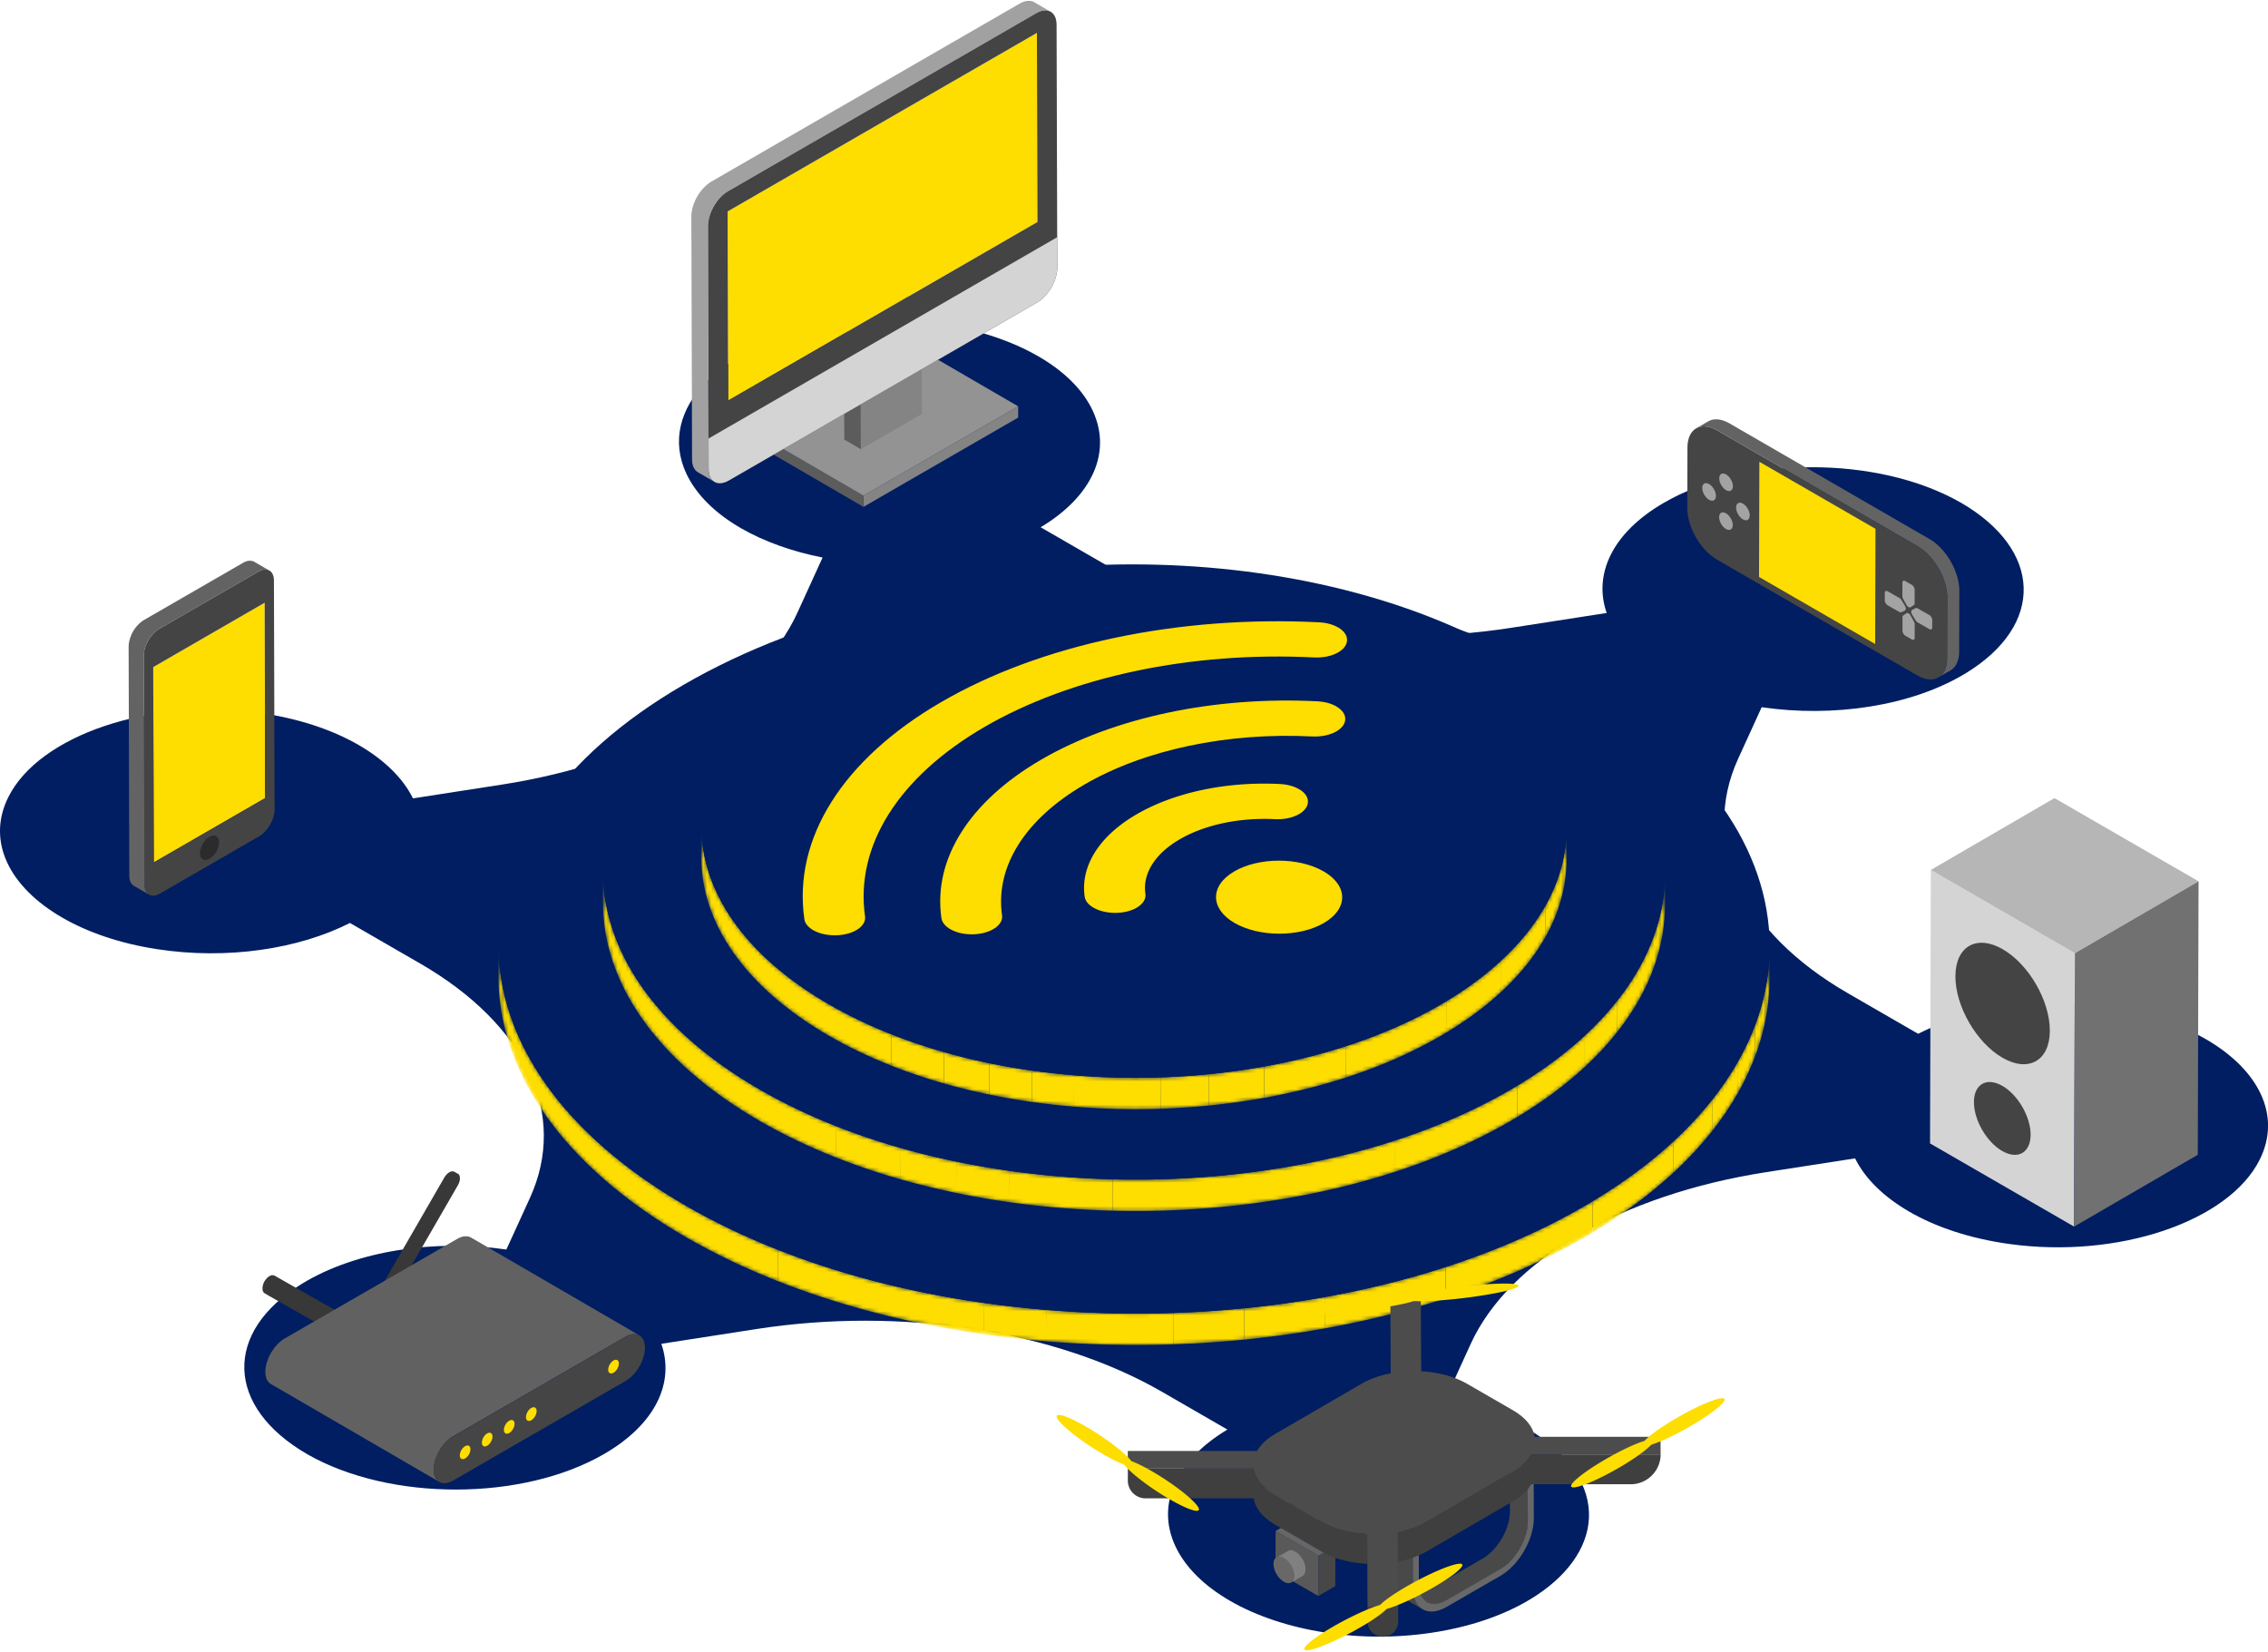 <svg xmlns="http://www.w3.org/2000/svg" width="582" height="424" fill="none"><g clip-path="url(#a)"><path fill="#001E61" d="M503.087 128.928c21.1 12.185 21.661 31.421 1.419 43.797-13.964 8.522-34.153 11.444-52.436 8.755l-6.034 13.212c-9.824 21.512.91 44.464 28.192 60.207l17.987 10.385c13.074-6.648 31.474-9.517 49.588-6.701 9.496 1.471 17.722 4.319 24.222 8.067 13.53 7.813 19.553 19.543 13.826 30.976-7.961 15.87-36.365 25.45-64.187 21.607-10.121-1.397-18.876-4.34-25.704-8.289-6.574-3.8-11.381-8.522-13.921-13.688l-22.793 3.536c-37.096 5.769-66.008 22.57-75.843 44.072l-6.479 14.196c7.866 1.546 15.043 4.129 20.94 7.527 7.072 4.087 12.302 9.359 14.642 15.489 6.066 15.943-10.375 32.045-37.371 36.629-19.702 3.356-39.965-.095-53.495-7.908-6.5-3.758-11.444-8.511-14.016-14.006-5.167-11.052.54-22.295 13.349-29.939l-16.758-9.676c-27.282-15.753-66.939-21.893-104.035-16.134l-24.476 3.801c3.451 9.909-1.419 20.569-14.62 28.245-20.951 12.174-54.998 12.206-76.182.116-21.088-12.175-21.66-31.421-1.397-43.786 13.964-8.533 34.163-11.455 52.435-8.766l6.035-13.212c9.835-21.501-.911-44.464-28.192-60.206l-17.987-10.386c-13.085 6.659-31.474 9.518-49.577 6.712-9.497-1.471-17.733-4.319-24.233-8.077C2.456 227.67-3.568 215.94 2.16 204.506c7.96-15.869 36.365-25.439 64.186-21.607 10.121 1.397 18.876 4.34 25.705 8.289 6.574 3.801 11.38 8.522 13.921 13.689l22.793-3.536c37.106-5.759 66.018-22.56 75.843-44.072l6.479-14.197c-7.855-1.546-15.044-4.129-20.94-7.527-6.501-3.748-11.434-8.512-14.017-13.996-7.739-16.536 8.893-33.528 37.191-38.196 19.426-3.197 39.636.286 53.123 8.077 6.141 3.547 10.894 7.983 13.541 13.096 5.854 11.307.19 22.931-12.937 30.775l16.737 9.666c27.282 15.753 66.95 21.893 104.035 16.134l24.476-3.801c-3.451-9.909 1.408-20.569 14.621-28.245 20.95-12.174 54.997-12.206 76.17-.116v-.011Z"/><mask id="b" width="328" height="104" x="127" y="242" maskUnits="userSpaceOnUse" style="mask-type:luminance"><path fill="#fff" d="m454.124 243.073-.021 8.067c-.064 24.021-15.859 48.011-47.397 66.336-63.488 36.895-166.771 36.895-230.672 0-32.151-18.569-48.211-42.939-48.148-67.267l.021-8.067c-.074 24.338 15.986 48.709 48.148 67.267 63.901 36.895 167.184 36.895 230.672 0 31.538-18.325 47.323-42.315 47.397-66.336Z"/></mask><g fill="#FEDD00" mask="url(#b)"><path d="m454.124 243.073-.022 8.067c0 .477 0 .953-.021 1.43l.021-8.067c.011-.477.022-.953.022-1.43Zm-.032 1.43-.021 8.067a56.231 56.231 0 0 1-1.07 9.358l.022-8.067a55.192 55.192 0 0 0 1.069-9.358Z"/><path d="m453.023 253.861-.021 8.067a58.552 58.552 0 0 1-2.636 9.179l.021-8.067a58.894 58.894 0 0 0 2.636-9.179Z"/><path d="m450.387 263.04-.021 8.067a67.848 67.848 0 0 1-4.341 9.274l.021-8.067a64.878 64.878 0 0 0 4.341-9.274Z"/><path d="m446.046 272.314-.021 8.067c-1.864 3.303-4.055 6.553-6.564 9.75l.021-8.067c2.509-3.187 4.701-6.447 6.564-9.75Z"/><path d="m439.483 282.064-.021 8.067c-2.933 3.726-6.299 7.358-10.121 10.872l.021-8.067c3.811-3.514 7.189-7.156 10.121-10.872Z"/><path d="m429.362 292.936-.021 8.067c-5.844 5.4-12.736 10.524-20.655 15.288l.021-8.068c7.919-4.763 14.801-9.887 20.655-15.287Z"/><path d="m408.718 308.234-.022 8.067c-.656.392-1.323.784-1.99 1.175-10.872 6.32-22.92 11.561-35.74 15.711l.021-8.067c12.82-4.161 24.857-9.391 35.74-15.711a299.74 299.74 0 0 0 1.991-1.175Z"/><path d="m370.987 325.12-.021 8.067c-9.899 3.208-20.253 5.77-30.882 7.686l.022-8.067c10.629-1.916 20.982-4.478 30.881-7.686Z"/><path d="m340.105 332.816-.021 8.067a268.747 268.747 0 0 1-20.803 2.901l.022-8.067a262.831 262.831 0 0 0 20.802-2.901Z"/><path d="m319.303 335.707-.021 8.067c-5.992.592-12.037.995-18.093 1.206l.022-8.067c6.055-.211 12.1-.614 18.092-1.206Z"/><path d="m301.211 336.913-.022 8.067c-5.558.191-11.137.212-16.705.074l.021-8.067c5.568.138 11.148.117 16.706-.074Zm-16.706.074-.021 8.067a289.503 289.503 0 0 1-16.071-.857l.021-8.067c5.336.434 10.693.73 16.071.857Z"/><path d="m268.434 336.13-.021 8.067a270.011 270.011 0 0 1-15.859-1.768l.022-8.067c5.24.741 10.533 1.334 15.858 1.768Z"/><path d="m252.576 334.362-.021 8.067a260.5 260.5 0 0 1-16.177-2.816l.021-8.067a259.212 259.212 0 0 0 16.177 2.816Zm-16.177-2.816-.021 8.067a237.27 237.27 0 0 1-17.013-4.171l.022-8.067a237.375 237.375 0 0 0 17.012 4.171Zm-17.012-4.171-.022 8.067a212.263 212.263 0 0 1-19.807-6.691l.021-8.067c6.384 2.52 13 4.753 19.808 6.691Z"/><path d="m199.579 320.694-.021 8.067c-8.29-3.271-16.166-7.029-23.524-11.274-32.151-18.569-48.211-42.94-48.148-67.268l.021-8.067c-.074 24.339 15.986 48.709 48.148 67.268 7.358 4.245 15.245 8.014 23.524 11.285"/></g><path fill="#001E61" d="M405.976 175.795c63.901 36.895 64.239 96.72.751 133.614-63.488 36.895-166.771 36.895-230.672 0-63.901-36.894-64.24-96.719-.752-133.614 63.489-36.894 166.772-36.894 230.673 0Z"/><mask id="c" width="274" height="88" x="154" y="223" maskUnits="userSpaceOnUse" style="mask-type:luminance"><path fill="#fff" d="m427.287 224.155-.021 8.067c-.053 20.072-13.244 40.113-39.594 55.421-53.039 30.828-139.331 30.828-192.72 0-26.868-15.509-40.282-35.878-40.229-56.204l.021-8.067c-.052 20.326 13.361 40.695 40.23 56.204 53.388 30.828 139.68 30.828 192.719 0 26.35-15.308 39.541-35.359 39.594-55.421Z"/></mask><g fill="#FEDD00" mask="url(#c)"><path d="m427.287 224.155-.021 8.067c0 .402 0 .794-.021 1.196l.021-8.067c.01-.402.021-.794.021-1.196Z"/><path d="m427.266 225.351-.022 8.067a46.696 46.696 0 0 1-.889 7.824l.021-8.067a46.58 46.58 0 0 0 .89-7.824Zm-.89 7.813-.021 8.067a49.975 49.975 0 0 1-2.202 7.676l.021-8.067a49.863 49.863 0 0 0 2.202-7.676Z"/><path d="m424.175 240.84-.022 8.067a54.427 54.427 0 0 1-3.631 7.749l.021-8.067a55.665 55.665 0 0 0 3.632-7.749Zm-3.632 7.749-.021 8.067c-1.556 2.763-3.388 5.474-5.484 8.141l.021-8.067c2.097-2.667 3.928-5.378 5.484-8.141Z"/><path d="m415.059 256.73-.021 8.067c-2.446 3.113-5.262 6.151-8.448 9.084l.021-8.067c3.187-2.944 6.003-5.982 8.448-9.084Zm-8.459 9.094-.021 8.067c-4.88 4.51-10.639 8.798-17.256 12.778l.021-8.067c6.617-3.98 12.365-8.268 17.256-12.778Z"/><path d="m389.355 278.592-.021 8.067c-.551.328-1.101.656-1.663.984-9.083 5.283-19.151 9.655-29.854 13.128l.021-8.067c10.703-3.473 20.771-7.845 29.855-13.128.561-.328 1.111-.656 1.662-.984Zm-31.527 14.112-.021 8.067c-8.268 2.678-16.917 4.817-25.799 6.426l.021-8.067c8.882-1.599 17.531-3.748 25.799-6.426Zm-25.8 6.426-.021 8.067a222.735 222.735 0 0 1-17.383 2.424l.021-8.067a218.056 218.056 0 0 0 17.383-2.424Zm-17.383 2.424-.021 8.067c-5.007.497-10.057.836-15.118 1.006l.022-8.067c5.06-.17 10.11-.509 15.117-1.006Zm-15.118 1.006-.021 8.067c-4.648.159-9.306.18-13.964.063l.021-8.067c4.648.117 9.317.096 13.964-.063Z"/><path d="m285.574 302.623-.021 8.067a235.093 235.093 0 0 1-13.424-.72l.022-8.067c4.457.371 8.935.604 13.423.72Zm-13.424-.72-.021 8.067a227.71 227.71 0 0 1-13.254-1.482l.021-8.067a227.71 227.71 0 0 0 13.254 1.482Z"/><path d="m258.896 300.421-.021 8.067a216.1 216.1 0 0 1-13.509-2.35l.021-8.067c4.447.921 8.957 1.704 13.509 2.35Z"/><path d="m245.387 298.071-.021 8.067a197.83 197.83 0 0 1-14.218-3.483l.021-8.067a197.83 197.83 0 0 0 14.218 3.483Z"/><path d="m231.169 294.588-.021 8.067a177.53 177.53 0 0 1-16.547-5.59l.021-8.067a177.53 177.53 0 0 0 16.547 5.59Z"/><path d="m214.623 289.009-.022 8.067c-6.923-2.731-13.508-5.876-19.659-9.422-26.869-15.51-40.282-35.878-40.229-56.205l.021-8.067c-.053 20.327 13.36 40.695 40.229 56.205 6.151 3.546 12.736 6.69 19.66 9.422Z"/></g><path fill="#001E61" d="M387.058 167.951c53.388 30.828 53.674 80.807.624 111.625-53.039 30.828-139.33 30.828-192.719 0-53.399-30.828-53.674-80.808-.624-111.625 53.039-30.829 139.32-30.829 192.719 0Z"/><mask id="d" width="224" height="74" x="179" y="211" maskUnits="userSpaceOnUse" style="mask-type:luminance"><path fill="#fff" d="m402.027 212.595-.021 8.067c-.043 16.345-10.788 32.68-32.258 45.152-43.204 25.111-113.499 25.111-156.989 0-21.883-12.641-32.819-29.22-32.766-45.788l.022-8.067c-.043 16.558 10.883 33.147 32.765 45.788 43.49 25.111 113.785 25.111 156.989 0 21.47-12.472 32.215-28.796 32.258-45.152Z"/></mask><g fill="#FEDD00" mask="url(#d)"><path d="m402.027 212.595-.021 8.067c0 .328 0 .645-.01.974l.021-8.067c0-.329.01-.646.01-.974Zm-.021.973-.021 8.068a38.308 38.308 0 0 1-.731 6.373l.022-8.067c.423-2.118.667-4.246.73-6.374Zm-.731 6.363-.021 8.067a40.815 40.815 0 0 1-1.789 6.246l.021-8.067a39.712 39.712 0 0 0 1.789-6.246Z"/><path d="m399.486 226.188-.021 8.067a43.97 43.97 0 0 1-2.954 6.309l.022-8.067a44.07 44.07 0 0 0 2.953-6.309Z"/><path d="m396.533 232.498-.021 8.067a54.086 54.086 0 0 1-4.468 6.637l.021-8.067a52.426 52.426 0 0 0 4.468-6.637Zm-4.468 6.627-.021 8.067c-1.99 2.53-4.288 5.007-6.881 7.4l.021-8.067c2.593-2.393 4.891-4.87 6.881-7.4Zm-6.892 7.41-.021 8.067c-3.981 3.674-8.66 7.168-14.059 10.407l.021-8.067c5.389-3.239 10.079-6.733 14.059-10.407Z"/><path d="m371.114 256.942-.021 8.067c-.445.264-.9.54-1.355.804-7.4 4.299-15.605 7.866-24.328 10.693l.021-8.067c8.723-2.827 16.918-6.394 24.328-10.693a54.9 54.9 0 0 0 1.355-.804Z"/><path d="m345.441 268.439-.021 8.067c-6.733 2.181-13.784 3.928-21.014 5.23l.021-8.067c7.231-1.302 14.281-3.049 21.014-5.23Z"/><path d="m324.427 273.669-.021 8.067c-4.658.836-9.38 1.493-14.165 1.969l.021-8.067a182.999 182.999 0 0 0 14.165-1.969Z"/><path d="m310.262 275.638-.021 8.067a198.9 198.9 0 0 1-12.312.826l.021-8.067c4.118-.138 8.236-.413 12.312-.826Z"/><path d="m297.95 276.464-.021 8.067c-3.79.127-7.58.148-11.37.053l.021-8.067c3.79.095 7.58.074 11.37-.053Zm-11.371.053-.021 8.067a198.168 198.168 0 0 1-10.936-.583l.021-8.067c3.632.297 7.284.498 10.936.583Z"/><path d="m275.644 275.924-.022 8.067c-3.62-.297-7.22-.699-10.798-1.207l.021-8.067c3.568.508 7.167.91 10.799 1.207Z"/><path d="m264.856 274.727-.021 8.067a176.324 176.324 0 0 1-11.01-1.916l.021-8.067c3.621.752 7.294 1.387 11.01 1.916Z"/><path d="m253.846 272.811-.021 8.067a163.364 163.364 0 0 1-11.582-2.837l.021-8.067c3.78 1.08 7.654 2.022 11.582 2.837Z"/><path d="m242.264 269.974-.021 8.067a145.889 145.889 0 0 1-13.477-4.552l.021-8.067a145.889 145.889 0 0 0 13.477 4.552Z"/><path d="m228.787 265.422-.021 8.067c-5.643-2.223-11-4.785-16.018-7.675-21.882-12.641-32.818-29.22-32.765-45.788l.021-8.067c-.043 16.558 10.883 33.147 32.765 45.788 5.008 2.89 10.375 5.452 16.018 7.675Z"/></g><path fill="#001E61" d="M369.25 166.807c43.49 25.112 43.723 65.828.509 90.939-43.205 25.112-113.5 25.112-156.99 0-43.49-25.111-43.722-65.827-.508-90.939 43.204-25.111 113.499-25.111 156.989 0Z"/><path fill="#383838" d="m88.843 337.824-.815-.476-17.574-10.005a.36.36 0 0 0-.095-.042l-.096-.032c-.032 0-.063-.011-.095-.021-.032 0-.074 0-.106-.011h-.265c-.052 0-.105.021-.158.032-.032 0-.064.021-.096.032a.144.144 0 0 0-.063.021c-.021 0-.043.011-.064.021-.084.032-.18.085-.264.127a3.695 3.695 0 0 0-.583.445c-.02.01-.031.021-.053.042-.01.011-.031.032-.042.053a.277.277 0 0 0-.053.064.906.906 0 0 0-.095.105l-.148.18c-.01.011-.022.032-.032.043 0 0-.01.021-.021.032a.665.665 0 0 1-.074.095c-.043.053-.074.106-.106.159l-.095.158c-.022.043-.053.096-.075.138a1.08 1.08 0 0 0-.074.159c-.02.053-.053.106-.074.159v.031a.765.765 0 0 0-.053.138c-.02.064-.042.117-.063.18-.01.042-.032.085-.043.127v.064a2.07 2.07 0 0 0-.053.211l-.031.159c0 .021 0 .042-.01.064v.148a1.773 1.773 0 0 0-.011.339c0 .053 0 .106.01.158 0 .096.021.18.053.265.01.042.021.095.042.138.032.084.075.159.117.222l.063.095c.075.096.16.17.255.233l.815.477 17.573 10.004c.36.212.837.148 1.313-.127.477-.275.953-.762 1.313-1.387.72-1.249.72-2.604 0-3.017h-.074Zm28.584-36.651-.815-.476c-.032-.021-.064-.032-.096-.043l-.095-.031c-.032 0-.063-.011-.095-.022-.032 0-.074-.01-.106-.01h-.275c-.053 0-.106.021-.159.032-.032 0-.064.021-.095.031-.022 0-.043.011-.064.022a.143.143 0 0 0-.063.021c-.085.031-.18.084-.265.127a3.188 3.188 0 0 0-.582.455c-.011.011-.032.021-.053.042a.246.246 0 0 0-.043.053.3.3 0 0 0-.053.064c-.031.032-.063.063-.095.106l-.148.18c-.011.01-.021.031-.032.042 0 0-.01.021-.021.032-.021.031-.042.063-.074.095-.032.053-.074.106-.106.159l-.095.159-17.447 30.224s-.053.085-.074.127c-.032.053-.053.106-.085.159-.021.053-.053.106-.074.159v.032a.73.73 0 0 0-.053.137c-.021.064-.042.117-.063.18-.011.043-.032.085-.043.127v.064c-.02.074-.042.148-.053.212l-.031.159c0 .021 0 .042-.011.063v.148c0 .117-.021.233-.01.339 0 .053 0 .106.01.159 0 .095.021.18.053.264.01.043.021.096.042.138.032.085.074.159.117.222l.063.096c.074.095.159.169.254.233l.816.476c.36.212.836.148 1.312-.127.477-.275.953-.762 1.313-1.387l17.447-30.225c.73-1.249.72-2.604 0-3.017h-.053Z"/><path fill="#616161" d="M161.383 342.641c.116-.043.233-.085.349-.117l.222-.063c.064-.022.138-.032.202-.043.084-.021.18-.031.264-.042.053 0 .096-.011.148-.011h.392c.127 0 .244.022.36.043.032 0 .053.01.085.021.095.021.18.042.275.074.032 0 .053.021.085.032.116.042.222.095.317.148l-43.214-25.112s-.021 0-.032-.01c-.085-.042-.159-.085-.244-.117a.167.167 0 0 1-.052-.021c-.032-.01-.053-.021-.085-.031-.042-.011-.085-.032-.127-.043-.043-.01-.095-.021-.138-.032-.032 0-.053-.01-.084-.021-.011 0-.032 0-.043-.01a1.355 1.355 0 0 0-.296-.032h-.413c-.053 0-.095 0-.148.01a.58.58 0 0 0-.138.011c-.042 0-.085.021-.127.021-.064.011-.138.032-.201.043a.363.363 0 0 0-.106.021c-.032 0-.074.032-.106.042a4.332 4.332 0 0 0-.349.117.556.556 0 0 0-.127.042c-.021 0-.043.021-.074.032-.202.084-.413.19-.614.307l-44.38 25.619c-.317.18-.624.403-.92.646-.096.074-.191.17-.286.254-.149.127-.297.244-.434.381a3.357 3.357 0 0 0-.18.201c-.053.053-.106.117-.16.18-.063.064-.126.127-.19.202-.137.158-.264.317-.402.487a2.55 2.55 0 0 0-.127.18l-.064.095a2.188 2.188 0 0 1-.127.169c-.095.138-.19.286-.286.424a149.573 149.573 0 0 0-.275.444c0 .011-.01.021-.021.032a92.95 92.95 0 0 1-.19.349 7.031 7.031 0 0 0-.212.413c-.064.127-.117.254-.18.381v.043a7.507 7.507 0 0 0-.18.444 8.15 8.15 0 0 0-.17.466c-.02.074-.042.159-.074.233 0 .032-.02.064-.031.095-.022.053-.032.106-.053.17-.053.19-.096.381-.138.561l-.064.339c0 .063-.02.116-.031.18 0 .053-.021.105-.032.158a7.506 7.506 0 0 0-.064.964c0 1.556.55 2.646 1.43 3.155l43.214 25.111c-.878-.508-1.429-1.609-1.429-3.155 0-.37.032-.741.095-1.122 0-.063.021-.116.032-.18.064-.36.138-.709.244-1.069 0-.032.021-.064.031-.095.117-.392.265-.784.424-1.165v-.021c.169-.392.37-.773.582-1.154 0 0 .011-.021.021-.032a14 14 0 0 1 .688-1.048l.064-.095c.222-.307.466-.593.72-.868.053-.064.106-.117.159-.18.201-.212.412-.392.624-.582l.286-.255c.296-.243.603-.455.921-.645l44.379-25.62c.212-.116.413-.222.614-.307.064-.032.127-.053.191-.074v.032Z"/><path fill="#454545" d="M160.568 343.032c2.72-1.566 4.922-.307 4.933 2.816 0 3.123-2.181 6.924-4.902 8.491l-44.379 25.62c-2.721 1.566-4.923.307-4.933-2.816 0-3.124 2.181-6.924 4.901-8.491l44.38-25.62Z"/><path fill="#FEDD00" d="M119.354 371.108c.762-.434 1.376-.085 1.376.783 0 .879-.604 1.938-1.366 2.372-.762.434-1.376.085-1.376-.784 0-.868.603-1.937 1.366-2.371Zm5.653-3.26c.762-.434 1.376-.085 1.376.783 0 .879-.603 1.937-1.365 2.372-.752.434-1.366.084-1.366-.794 0-.869.604-1.938 1.366-2.372l-.011.011Zm5.664-3.272c.762-.445 1.376-.085 1.376.784 0 .878-.603 1.937-1.366 2.371-.762.434-1.376.085-1.376-.783 0-.869.603-1.938 1.366-2.372Zm5.664-3.271c.762-.434 1.376-.085 1.376.783 0 .879-.604 1.938-1.366 2.372-.751.434-1.365.084-1.376-.794 0-.868.603-1.938 1.366-2.372v.011Zm21.099-12.185c.762-.434 1.376-.085 1.376.783 0 .879-.603 1.938-1.366 2.372-.751.434-1.376.084-1.376-.784s.614-1.937 1.366-2.371Z"/><path fill="#A1A1A1" d="M269.62 3.021 265.375.555s-.021-.01-.032-.021a5.462 5.462 0 0 0-.264-.127c-.085-.032-.18-.075-.276-.096a1.294 1.294 0 0 0-.19-.042h-.043c-.021 0-.042-.01-.063-.01a1.54 1.54 0 0 0-.318-.032h-.339c-.042 0-.074 0-.116.01h-.074c-.064 0-.127 0-.191.021a3.902 3.902 0 0 0-.455.096c-.063.02-.137.053-.201.063-.064.021-.116.042-.18.064-.074.031-.148.042-.233.074a7.692 7.692 0 0 0-.73.36l-79.104 45.67a8.184 8.184 0 0 0-.974.678c-.106.085-.201.18-.296.265-.148.137-.307.254-.455.402-.064.063-.127.138-.201.212-.053.063-.117.116-.17.18-.063.074-.137.137-.201.211-.148.17-.286.34-.423.508a2.072 2.072 0 0 0-.138.191c-.021.032-.053.064-.074.095a2.16 2.16 0 0 1-.138.18c-.106.149-.201.297-.296.445a10.1 10.1 0 0 0-.265.434c0 .01-.01.032-.021.042 0 .01-.011.022-.021.032-.064.117-.138.233-.201.36l-.223.445-.19.413v.042c-.064.159-.127.307-.191.466-.063.158-.116.328-.18.487-.032.084-.053.17-.074.254 0 .032-.021.074-.032.106-.021.053-.031.116-.053.17a17.38 17.38 0 0 0-.148.592l-.063.36-.032.19c0 .053-.021.117-.032.17a8.383 8.383 0 0 0-.063 1.016l.18 62.334c0 1.641.582 2.784 1.513 3.324l4.246 2.467c-.932-.54-1.504-1.694-1.514-3.324l-.18-62.334c0-.392.032-.784.095-1.186 0-.063.021-.127.032-.19a9 9 0 0 1 .265-1.133c0-.032.021-.074.031-.106.127-.413.276-.815.456-1.218v-.02c.18-.414.381-.816.614-1.208 0-.01.01-.02.021-.031.222-.381.466-.752.72-1.101a.563.563 0 0 1 .074-.096c.233-.317.487-.624.751-.91.053-.064.117-.127.17-.18.212-.222.434-.413.656-.614.095-.085.191-.18.297-.265.317-.254.635-.487.974-.677L265.936 3.38c.328-.19.646-.328.953-.444.063-.021.116-.043.18-.064.296-.095.582-.159.847-.19h.074a3.6 3.6 0 0 1 .836.042h.043c.264.053.518.148.751.286v.01Z"/><path fill="#848484" d="M261.278 104.272v2.88l-39.7 22.92-.011-2.88 39.711-22.92Z"/><path fill="#5C5C5C" d="m221.578 130.072-25.471-14.8v-2.88l25.461 14.8.01 2.88Z"/><path fill="#939393" d="m221.568 127.192-25.461-14.8 39.7-22.92 25.471 14.8-39.71 22.92Z"/><path fill="#848484" d="m236.484 77.954.085 28.277-15.669 9.041-.084-28.267 15.668-9.051Z"/><path fill="#5C5C5C" d="m220.901 115.272-4.246-2.467-.084-28.266 4.245 2.466.085 28.267Z"/><path fill="#939393" d="m220.816 87.005-4.245-2.466 15.668-9.052 4.245 2.467-15.668 9.051Z"/><path fill="#FEDD00" d="m266.084 8.442.138 48.53-79.368 45.818-.138-48.529 79.368-45.819Z"/><path fill="#444" d="M265.936 3.381c2.869-1.651 5.188-.328 5.198 2.965l.18 62.334c0 3.292-2.297 7.294-5.166 8.945l-79.103 45.671c-2.859 1.652-5.177.328-5.188-2.964l-.18-62.334c0-3.293 2.298-7.294 5.156-8.935L265.936 3.38Zm.286 53.59-.138-48.53-79.368 45.82.138 48.529 79.368-45.82Z"/><path fill="#D4D4D4" d="m181.825 112.53.021 7.802c0 3.293 2.329 4.616 5.188 2.964l79.103-45.67c2.869-1.652 5.177-5.654 5.166-8.946l-.021-7.802-89.457 51.652Z"/><path fill="#2B2B2B" d="M53.749 214.744c1.344-.773 2.434-.149 2.445 1.386 0 1.535-1.09 3.42-2.424 4.193-1.345.773-2.425.158-2.435-1.387 0-1.535 1.08-3.42 2.414-4.192Z"/><path fill="#FEDD00" d="m67.903 154.686.148 50.117-28.595 16.515-.148-50.128 28.595-16.504Z"/><path fill="#444" d="M66.283 146.693c2.213-1.281 4.012-.254 4.012 2.276l.17 58.756c0 2.53-1.779 5.621-3.992 6.902L41.066 229.29c-2.213 1.281-4.013.254-4.013-2.276l-.17-58.756c0-2.53 1.78-5.622 3.992-6.903l25.408-14.662Zm1.768 58.11-.138-50.128L39.32 171.19l.137 50.128 28.595-16.515Zm-14.282 15.531c1.345-.773 2.435-2.647 2.425-4.193 0-1.535-1.101-2.17-2.446-1.387-1.344.773-2.424 2.658-2.413 4.193 0 1.535 1.09 2.159 2.434 1.387Z"/><path fill="#636363" d="M67.162 146.312c.222-.075.444-.127.656-.149h.053c.222-.021.445 0 .646.032h.032c.211.042.402.117.582.222l-3.896-2.265s-.01 0-.021-.011c-.064-.031-.127-.074-.201-.095a1.21 1.21 0 0 0-.212-.074c-.043-.011-.096-.021-.148-.032h-.032c-.021 0-.032 0-.053-.01a8.466 8.466 0 0 0-.244-.032h-.413c-.052 0-.095 0-.148.01-.116.022-.233.043-.349.075-.053.01-.106.031-.159.052a.78.78 0 0 0-.138.053c-.063.022-.116.032-.18.064-.18.074-.37.169-.56.275L36.968 159.09a6.849 6.849 0 0 0-.752.518l-.233.202c-.117.105-.244.201-.35.307-.052.052-.095.105-.148.158-.042.043-.084.096-.137.138-.053.053-.106.106-.159.169-.116.127-.222.265-.328.392l-.106.138c-.021.021-.032.053-.053.074-.032.053-.074.095-.106.148a7.058 7.058 0 0 0-.233.349c-.074.117-.137.223-.211.339 0 0 0 .021-.011.021 0 0 0 .021-.01.021l-.16.286a5.298 5.298 0 0 0-.169.339 3.903 3.903 0 0 0-.137.307v.042c-.053.117-.096.244-.149.36a5.331 5.331 0 0 0-.137.382 1.26 1.26 0 0 0-.053.19c0 .032-.021.053-.021.085-.011.042-.032.095-.043.137a7.19 7.19 0 0 0-.116.456c-.021.095-.032.18-.043.275 0 .053-.02.095-.02.148 0 .042-.022.085-.022.138a6.616 6.616 0 0 0-.053.783l.17 58.756c0 1.26.444 2.138 1.164 2.562l3.896 2.265c-.72-.412-1.165-1.302-1.165-2.562l-.169-58.755c0-.297.032-.604.074-.911 0-.053.021-.095.021-.148a8.5 8.5 0 0 1 .202-.868c0-.032.02-.053.02-.085.096-.317.212-.635.35-.942v-.021c.138-.318.296-.625.476-.932 0 0 0-.021.011-.021.17-.296.36-.582.561-.857.021-.022.032-.053.053-.075a9.27 9.27 0 0 1 .582-.698.832.832 0 0 1 .138-.138 7.18 7.18 0 0 1 .508-.476c.074-.064.148-.138.233-.201a6.69 6.69 0 0 1 .752-.519l25.407-14.663c.255-.148.498-.254.742-.338.042-.022.095-.032.137-.053h-.01Z"/><path fill="#D4D4D4" d="m532.243 314.766-36.969-21.343.201-70.178 36.969 21.342-.201 70.179Z"/><path fill="#444" d="M513.833 278.655c-4.023-2.318-7.284-.455-7.295 4.15-.01 4.616 3.229 10.237 7.252 12.556 4.013 2.318 7.273.455 7.294-4.161.011-4.616-3.229-10.227-7.241-12.545h-.01Zm.105-35.063c-6.69-3.864-12.132-.762-12.153 6.924-.021 7.686 5.389 17.055 12.079 20.919 6.691 3.864 12.133.762 12.154-6.924.021-7.685-5.378-17.044-12.069-20.908l-.011-.011Z"/><path fill="#B6B6B6" d="m532.444 244.598 31.738-18.442-36.979-21.353-31.728 18.442 36.969 21.353Z"/><path fill="#717171" d="m532.243 314.766 31.738-18.431.202-70.179-31.739 18.442-.201 70.168Z"/><path fill="#636363" d="M439.43 109.862c-.18-.074-.36-.127-.54-.191-.116-.032-.233-.063-.339-.095-.105-.021-.211-.042-.307-.064-.137-.021-.275-.042-.402-.063-.074 0-.159-.021-.233-.021a3.597 3.597 0 0 0-.487 0h-.116c-.191.01-.381.031-.561.074-.043 0-.096.021-.138.032-.148.031-.286.074-.423.116-.043.011-.085.032-.127.042-.17.064-.339.149-.498.233l3.102-1.799s.032-.022.042-.022c.127-.074.254-.127.381-.19.022 0 .053-.021.074-.032a.58.58 0 0 1 .128-.042c.063-.021.127-.053.201-.074.074-.022.148-.032.222-.053.042 0 .085-.021.138-.032.021 0 .042-.011.074-.021.148-.021.307-.043.466-.053h.508c.042 0 .084 0 .127.01.074 0 .148.011.233.022.074 0 .137 0 .211.021.064 0 .127.032.191.042.106.021.212.042.307.064l.169.031c.053.011.117.043.17.064.18.053.36.116.54.19l.19.064c.032.011.074.042.106.053.318.138.635.286.963.476l51.388 29.717c.243.138.487.296.73.466.075.053.149.116.233.169.159.117.318.233.477.36.084.074.169.138.264.212.149.127.286.243.434.381.085.074.17.159.255.243.052.053.105.096.158.149.053.053.106.116.159.169l.508.54c.053.063.106.116.159.169l.127.159c.106.117.201.244.297.36.063.085.127.159.19.233.053.064.095.138.148.201.074.095.138.191.212.286.053.064.095.127.148.201.085.117.159.233.233.35.053.074.095.148.148.222l.064.095c.138.212.265.424.392.646 0 .01.01.032.021.042.021.043.053.096.074.138.085.159.18.307.254.466.042.074.074.148.116.222.043.074.075.148.117.222.032.064.074.138.106.201.084.18.169.36.243.54.011.032.032.064.043.096 0 0 0 .021.01.031.095.223.191.456.275.689.011.042.032.084.043.127l.095.254c.042.116.085.233.127.338.032.085.053.18.085.265l.095.318.064.19c.031.117.053.233.084.35l.096.391c0 .043.021.096.031.138.021.095.032.191.053.275.043.201.074.403.106.614 0 .053.021.117.032.17.021.127.021.254.032.381 0 .095.021.18.031.275.022.286.032.561.032.847l-.042 15.594c0 1.8-.487 3.208-1.302 4.129a3.952 3.952 0 0 1-.921.762l-3.102 1.8c1.365-.794 2.223-2.488 2.223-4.891l.042-15.594c0-.276-.01-.561-.032-.847 0-.096-.021-.18-.031-.276-.021-.179-.043-.359-.064-.55-.032-.201-.063-.402-.106-.614-.021-.138-.053-.275-.084-.413l-.096-.392c-.042-.18-.095-.36-.148-.54l-.095-.317c-.064-.201-.127-.402-.201-.614l-.096-.254c-.105-.276-.211-.561-.338-.837-.011-.031-.032-.063-.043-.095a9.619 9.619 0 0 0-.349-.741c-.042-.074-.074-.148-.116-.222a14.526 14.526 0 0 0-.371-.688c-.021-.043-.053-.085-.074-.127-.159-.265-.318-.53-.477-.784-.052-.074-.095-.148-.148-.222-.127-.18-.254-.371-.381-.54-.074-.095-.137-.191-.212-.286-.116-.148-.232-.296-.338-.434l-.297-.36a8.617 8.617 0 0 0-.286-.328c-.169-.18-.338-.371-.508-.54-.106-.106-.211-.222-.328-.328-.085-.085-.169-.159-.254-.244a16.85 16.85 0 0 0-.434-.381c-.085-.074-.169-.148-.265-.212-.159-.127-.317-.243-.476-.36-.074-.052-.148-.116-.233-.169-.244-.169-.487-.317-.731-.466l-51.387-29.716a9.038 9.038 0 0 0-.963-.477c-.106-.042-.202-.084-.297-.116Z"/><path fill="#454545" d="M440.69 110.465c-4.224-2.435-7.654-.487-7.665 4.362l-.042 15.584c-.011 4.848 3.388 10.745 7.612 13.191l51.387 29.706c4.214 2.435 7.644.476 7.654-4.362l.043-15.594c.01-4.838-3.388-10.746-7.612-13.18l-51.388-29.717.011.01Z"/><path fill="#FEDD00" d="m451.478 118.501-.085 29.557 29.801 17.204.085-29.558-29.801-17.203Z"/><path fill="#A3A3A3" d="M489.759 157.396c-.201-.116-.402-.137-.54-.032l-.825.562c-.127.084-.191.254-.191.465v3.483c.011.466.339 1.038.741 1.271l1.662.942c.403.233.731.042.731-.434v-3.483a1.516 1.516 0 0 0-.212-.688l-.836-1.514c-.149-.254-.339-.466-.54-.572h.01Zm-2.318-3.928s-.011 0-.022-.01l-3.017-1.726c-.413-.233-.741-.042-.741.424v1.905c0 .466.339 1.038.741 1.271l3.017 1.715c.18.106.36.127.498.063l.9-.444c.317-.159.307-.731 0-1.239l-.9-1.472c-.138-.211-.307-.402-.476-.497v.01Zm3.122-3.419-1.651-.942c-.402-.233-.741-.043-.731.434v3.483c0 .212.075.455.202.677l.836 1.514c.148.254.339.466.54.572.201.116.402.138.54.032l.825-.561c.128-.085.202-.244.202-.456v-3.483c-.011-.465-.339-1.027-.752-1.27h-.011Zm4.542 7.781-3.017-1.715c-.18-.106-.36-.138-.498-.064l-.899.445c-.318.159-.318.731 0 1.239l.899 1.471c.138.223.318.403.498.508l3.017 1.726c.403.233.741.042.731-.434V159.1c0-.465-.339-1.037-.741-1.27h.01Zm-52.17-36.079c-.964-.561-1.747-.106-1.747 1.006 0 1.111.773 2.456 1.736 3.017.963.561 1.757.116 1.757-.995 0-1.112-.783-2.467-1.746-3.028Zm-.033 9.972c-.963-.561-1.746-.116-1.746.996 0 1.111.772 2.466 1.736 3.017.963.561 1.757.116 1.757-1.006 0-1.112-.783-2.456-1.747-3.017v.01Zm-4.319-7.495c-.963-.561-1.757-.116-1.757.995 0 1.112.783 2.467 1.747 3.028.963.561 1.757.106 1.757-1.006 0-1.111-.783-2.456-1.747-3.017Zm8.681 5.018c-.963-.561-1.757-.116-1.757.995 0 1.112.783 2.467 1.746 3.028.964.561 1.747.106 1.747-1.006 0-1.111-.773-2.456-1.736-3.017Z"/><path fill="#494949" d="m393.569 378.074-4.595-2.668-1.535.89.032 11.497c0 .518-.053 1.058-.127 1.609-.011.084-.032.169-.043.254a13.783 13.783 0 0 1-.349 1.535c-.011.053-.032.095-.042.148-.17.561-.371 1.112-.614 1.662 0 0 0 .021-.011.032a15.935 15.935 0 0 1-.826 1.641c0 .021-.021.032-.032.053a15.857 15.857 0 0 1-1.079 1.63c-.329.434-.667.847-1.027 1.239-.074.085-.159.169-.233.243-.286.297-.582.572-.889.837-.138.116-.265.243-.403.36-.423.338-.868.656-1.323.921l-13.879 8.014a7.78 7.78 0 0 1-1.292.593c-.084.031-.159.063-.243.084a6.138 6.138 0 0 1-1.154.254h-.095a4.49 4.49 0 0 1-1.08-.053c-.064-.434-.127-.857-.127-1.344l-.032-11.497 1.535-.889-4.595-2.668-1.535.889.032 11.497c0 2.7.963 4.595 2.509 5.495l4.595 2.667c-1.207-.698-2.033-2.043-2.351-3.874l3.441 2.001.042.021c.117.063.233.127.36.169.117.053.244.095.371.127.085.021.169.042.243.053.022 0 .043 0 .053.011.032 0 .064.01.096.021.137.021.285.042.423.053.148 0 .307.01.466 0 .053 0 .095-.011.148-.011h.095c.096 0 .18-.01.276-.032.201-.031.402-.074.614-.127.084-.021.18-.063.264-.095.085-.021.159-.053.244-.085.106-.042.212-.063.317-.105.318-.138.646-.297.974-.487l13.88-8.015c.455-.264.889-.571 1.323-.921.137-.105.264-.232.402-.349.212-.18.424-.349.614-.54.095-.095.18-.19.275-.286.075-.084.159-.158.233-.243.085-.095.18-.18.265-.286.191-.222.392-.455.572-.699.063-.084.127-.18.19-.264l.095-.127c.064-.085.117-.159.18-.244.138-.201.276-.402.413-.614.127-.201.244-.392.36-.593.011-.021.021-.042.032-.053 0-.021.021-.031.032-.053.095-.158.18-.328.275-.487.106-.201.212-.402.307-.603.085-.18.169-.371.254-.551 0 0 0-.021.011-.031 0 0 0-.022.01-.032.096-.212.18-.424.254-.635.085-.223.17-.445.244-.667.032-.106.063-.223.106-.328.01-.053.031-.096.042-.149.021-.084.053-.158.074-.243.074-.265.138-.54.201-.805.032-.159.053-.317.085-.487.011-.084.032-.169.042-.254.011-.074.032-.159.043-.233a8.61 8.61 0 0 0 .084-1.365l-.031-11.497 1.535-.89-.021-.021Z"/><path fill="#686868" d="m393.568 378.074.032 11.497c.011 5.442-3.811 12.069-8.543 14.8l-13.879 8.014c-4.722 2.721-8.586.53-8.607-4.901l-.032-11.497 1.535-.89.032 11.497c.01 4.447 3.186 6.257 7.061 4.023l13.879-8.014c3.886-2.244 7.03-7.696 7.009-12.143l-.032-11.497 1.535-.889h.01Z"/><path fill="#494949" d="m360.486 355.916-4.595-2.668-1.535.89.032 11.497c0 .518-.053 1.058-.127 1.609-.011.085-.032.169-.043.254a13.783 13.783 0 0 1-.349 1.535c-.011.053-.032.095-.042.148-.17.561-.371 1.112-.614 1.662 0 0 0 .022-.011.032a15.935 15.935 0 0 1-.826 1.641c0 .021-.021.032-.032.053a15.857 15.857 0 0 1-.984 1.503l-.095.127c-.329.434-.667.847-1.027 1.239-.074.085-.159.169-.233.243a12.97 12.97 0 0 1-.89.837c-.137.116-.264.243-.402.36-.423.339-.868.656-1.323.921l-13.879 8.014a7.7 7.7 0 0 1-1.292.593c-.084.031-.159.063-.243.084a6.224 6.224 0 0 1-1.154.255h-.095c-.382.031-.742 0-1.08-.053-.064-.434-.127-.858-.127-1.345l-.032-11.497 1.535-.889-4.595-2.668-1.535.889.032 11.497c0 2.7.963 4.595 2.509 5.495l4.595 2.668c-1.207-.699-2.033-2.044-2.351-3.875l3.441 2.001.042.021c.117.063.233.127.36.169.117.053.244.096.371.127.085.021.169.043.243.053a.13.13 0 0 1 .064.011c.032 0 .063.01.095.021.138.021.286.042.424.053.148 0 .307.011.465 0 .053 0 .096-.011.149-.011h.095c.095 0 .18-.01.275-.031.201-.032.403-.075.614-.127.085-.022.18-.064.265-.096.085-.021.159-.053.243-.084.106-.043.212-.064.318-.106.318-.138.646-.297.974-.487l13.879-8.014c.455-.265.889-.572 1.323-.921.138-.106.265-.233.403-.35.211-.18.423-.349.614-.54.095-.095.18-.19.275-.286.074-.084.159-.158.233-.243.085-.095.18-.18.265-.286.19-.222.391-.455.571-.699.064-.084.127-.18.191-.264l.095-.127c.064-.085.117-.159.18-.244.138-.201.275-.402.413-.614a17.694 17.694 0 0 0 .392-.646c0-.021.021-.031.031-.053.096-.158.18-.328.276-.486.105-.202.211-.403.307-.604.084-.18.169-.37.254-.55 0 0 0-.022.01-.032 0 0 0-.021.011-.032a8 8 0 0 0 .254-.635c.085-.222.169-.445.243-.667.032-.106.064-.222.106-.328.011-.053.032-.096.043-.148.021-.085.053-.159.074-.244.074-.265.137-.54.201-.805.032-.158.053-.317.085-.487.01-.084.031-.169.042-.254.011-.074.032-.158.042-.233a8.49 8.49 0 0 0 .085-1.365l-.032-11.497 1.535-.89-.031-.021Z"/><path fill="#686868" d="m360.485 355.916.032 11.497c.011 5.442-3.811 12.069-8.543 14.801l-13.879 8.014c-4.722 2.72-8.586.529-8.607-4.902l-.032-11.497 1.535-.889.032 11.497c.01 4.446 3.186 6.256 7.061 4.023l13.879-8.014c3.886-2.245 7.03-7.697 7.009-12.143l-.032-11.497 1.535-.89h.01Z"/><path fill="#595959" d="m338.317 399.216-.021 10.343-10.989-6.342.032-10.343 10.978 6.342Z"/><path fill="#474747" d="m338.317 399.216 4.372-2.541-.031 10.343-4.362 2.541.021-10.343Z"/><path fill="#666" d="m327.339 392.874 4.361-2.541 10.989 6.342-4.372 2.541-10.978-6.342Z"/><path fill="gray" d="M335.014 402.582v-.254c0-.042 0-.085-.011-.127 0-.042-.01-.085-.021-.137 0 0-.01-.085-.021-.128 0-.042-.021-.095-.032-.137 0-.043-.021-.095-.031-.138-.011-.042-.022-.095-.043-.137 0-.032-.021-.074-.031-.106v-.021c-.011-.043-.032-.096-.043-.138-.01-.042-.032-.095-.042-.138-.011-.042-.032-.084-.053-.127-.021-.042-.032-.084-.053-.127-.011-.032-.032-.063-.042-.095v-.021l-.064-.127c-.021-.043-.042-.096-.063-.138-.032-.053-.053-.106-.085-.159a2.17 2.17 0 0 1-.095-.169s0-.021-.022-.032c0-.01-.01-.021-.021-.042a5.075 5.075 0 0 0-.201-.318c-.053-.074-.106-.159-.169-.233-.043-.053-.074-.106-.117-.159a1.064 1.064 0 0 0-.106-.127.552.552 0 0 0-.105-.116c-.032-.042-.064-.074-.106-.116l-.022-.022-.084-.084c-.032-.043-.074-.074-.117-.106-.042-.032-.074-.074-.116-.106-.042-.032-.074-.074-.117-.106-.021-.021-.042-.032-.063-.053l-.011-.01c-.01-.011-.031-.022-.042-.043-.042-.032-.074-.063-.116-.084-.043-.032-.075-.053-.117-.085-.042-.021-.074-.053-.116-.074a.757.757 0 0 1-.117-.074s-.021 0-.021-.011a.305.305 0 0 0-.085-.042.457.457 0 0 0-.106-.053c-.031-.021-.074-.032-.105-.053-.032-.021-.075-.032-.106-.043-.032-.01-.074-.031-.106-.042h-.021c-.022 0-.053-.021-.074-.021-.032-.011-.075-.021-.106-.032-.032 0-.074-.021-.106-.021-.043 0-.074-.011-.117-.021h-.381a.788.788 0 0 0-.159.021.836.836 0 0 0-.169.053c-.074.032-.148.063-.212.095l-2.911 1.694c.116-.074.254-.116.392-.148.137-.032.286-.032.444-.021h.011c.159.01.318.053.487.106.169.063.349.137.529.243.18.106.36.233.53.371l.01.01c.17.138.328.286.487.455.159.17.307.35.445.54.137.191.264.381.381.583a4.817 4.817 0 0 1 .328.645c.095.212.17.434.244.646.063.222.116.434.148.657.032.222.053.434.053.645 0 .212-.021.403-.053.572v.011a2.028 2.028 0 0 1-.148.465 1.483 1.483 0 0 1-.202.307 1.238 1.238 0 0 1-.359.339l2.911-1.694c.106-.063.201-.148.286-.243.021-.032.053-.064.074-.095.032-.043.063-.075.095-.117.032-.053.074-.116.095-.18a.572.572 0 0 0 .053-.127c.021-.042.032-.095.043-.138.01-.042.021-.084.031-.137 0-.021 0-.043.011-.064v-.01c0-.021 0-.032.011-.053 0-.043.01-.085.021-.127 0-.043 0-.085.01-.127v-.381l.032-.043Z"/><path fill="#686868" d="M329.456 399.809c1.471.847 2.647 2.9 2.647 4.584 0 1.683-1.197 2.371-2.668 1.514-1.461-.847-2.647-2.901-2.647-4.584 0-1.684 1.196-2.361 2.668-1.514Z"/><path fill="#3F3F3F" d="M392.944 373.226a8.734 8.734 0 0 1-.784 1.164c-.317.413-.699.805-1.111 1.196-.36.339-.741.667-1.165.974-.042.032-.106.064-.148.096-.424.307-.879.614-1.366.9l-22.242 12.926c-.593.349-1.228.656-1.874.942-.212.095-.434.18-.657.265-.455.18-.91.36-1.386.518-.371.127-.741.244-1.133.35-.191.053-.381.116-.572.159-.603.158-1.228.307-1.853.423l-.021 7.644c.625-.117 1.25-.265 1.853-.424l.572-.159c.285-.084.571-.148.847-.243.095-.032.19-.074.285-.106.477-.159.932-.339 1.387-.519.223-.084.445-.169.657-.264a19.268 19.268 0 0 0 1.873-.943l22.243-12.926c.095-.053.18-.106.275-.159.392-.233.752-.487 1.101-.741.043-.032.096-.063.148-.095.403-.297.763-.604 1.101-.911l.064-.063c.413-.392.783-.783 1.112-1.196a8.7 8.7 0 0 0 .772-1.144v-.01h25.546c4.224 0 7.654-3.43 7.675-7.654h-33.199Zm-42.082 20.453a31.494 31.494 0 0 1-3.038-.318c-.149-.021-.286-.053-.424-.074a30.31 30.31 0 0 1-2.414-.508c-.18-.042-.359-.085-.529-.127a25.335 25.335 0 0 1-2.668-.879c-.053-.021-.106-.042-.158-.074a20.455 20.455 0 0 1-2.51-1.217l-11.846-6.839c-3.282-1.895-5.134-4.319-5.537-6.797H289.46l-.022-4.52-.021 7.643a4.555 4.555 0 0 0 4.552 4.531h27.748c.413 2.478 2.255 4.891 5.537 6.786l11.846 6.839c.784.456 1.631.858 2.509 1.218.053.021.106.042.159.074.032.011.064.032.095.042.741.297 1.504.551 2.298.773.095.021.19.043.286.074.179.053.359.085.539.127.392.096.784.212 1.186.286.402.085.815.148 1.228.212.138.021.286.053.424.074.084.011.158.032.243.042.614.085 1.239.159 1.863.212l.932.064.085 14.8a3.913 3.913 0 0 0 3.927 3.896 3.915 3.915 0 0 0 3.917-3.917v-3.738h-7.802l-.106-18.696-.021.011Z"/><path fill="#4C4C4C" d="m426.111 368.705.022 4.521h-33.189c-.89 1.588-2.404 3.08-4.574 4.34l-22.242 12.926c-2.16 1.26-4.733 2.139-7.475 2.668l.106 19.215h-7.813l-.106-18.696c-4.277-.233-8.469-1.292-11.751-3.187l-11.846-6.839c-3.282-1.895-5.135-4.319-5.537-6.796h-32.279l-.021-4.521h33.179c.9-1.588 2.424-3.07 4.584-4.33l22.242-12.926c2.171-1.26 4.733-2.149 7.464-2.668l-.095-19.225h7.813l.105 18.696c4.277.233 8.459 1.302 11.741 3.197l11.846 6.839c3.282 1.895 5.135 4.309 5.548 6.786h32.278Z"/><path fill="#FEDD00" d="M442.415 358.87c.995.572-2.858 3.748-8.596 7.093-3.949 2.297-7.76 4.065-10.089 4.775-1.207 1.344-4.256 3.567-8.194 5.854-5.749 3.346-11.211 5.579-12.217 5.008-.985-.572 2.858-3.737 8.607-7.083 3.938-2.287 7.749-4.065 10.078-4.764 1.207-1.344 4.256-3.567 8.205-5.854 5.748-3.335 11.211-5.579 12.206-5.008v-.021Zm-52.89-29.134a.328.328 0 0 1 .148.148c.286.794-5.939 2.223-13.911 3.197-5.484.667-10.354.942-12.958.794-2.276.741-6.934 1.63-12.407 2.297-7.422.9-13.742 1.08-14.811.466a.28.28 0 0 1-.148-.148c-.307-.794 5.928-2.234 13.9-3.197 5.484-.667 10.343-.932 12.969-.784 2.276-.741 6.923-1.63 12.407-2.297 7.432-.9 13.741-1.08 14.811-.466v-.01ZM278.672 366.09a72.932 72.932 0 0 1 4.224 2.647c3.642 2.477 6.405 4.817 7.442 6.214 1.345.487 3.187 1.398 5.23 2.573a68.911 68.911 0 0 1 4.214 2.646c5.314 3.6 8.755 6.945 7.696 7.464-.783.381-3.737-.826-7.337-2.911a69.24 69.24 0 0 1-4.213-2.647c-3.642-2.477-6.405-4.828-7.442-6.225-1.345-.487-3.198-1.387-5.251-2.583a71.619 71.619 0 0 1-4.203-2.636c-5.304-3.589-8.745-6.934-7.676-7.464.773-.381 3.727.837 7.316 2.912v.01Zm96.455 35.275c.963.593-3.049 3.705-8.967 6.934-4.065 2.223-7.972 3.928-10.333 4.595-1.281 1.323-4.436 3.483-8.511 5.706-5.908 3.229-11.466 5.367-12.461 4.785-.974-.604 3.049-3.705 8.967-6.934 4.065-2.224 7.982-3.928 10.333-4.595 1.27-1.323 4.435-3.483 8.511-5.706 5.908-3.229 11.466-5.368 12.461-4.785Zm-41.797-198.87c1.588.91 2.488 2.213 2.276 3.599-.158 1.101-.984 2.075-2.233 2.806-1.567.91-3.801 1.429-6.204 1.313-9.094-.456-17.987 1.418-24.413 5.155-6.352 3.695-9.581 8.798-8.829 14.006.349 2.488-2.848 4.68-7.146 4.87-2.372.106-4.595-.413-6.162-1.313-1.27-.73-2.117-1.725-2.276-2.837-1.122-7.855 3.748-15.562 13.329-21.131 9.687-5.632 23.1-8.469 36.81-7.77 1.905.095 3.588.582 4.838 1.302h.01Z"/><path fill="#FEDD00" d="M342.911 181.279c1.578.911 2.488 2.202 2.277 3.589-.159 1.101-.996 2.086-2.234 2.806-1.567.91-3.801 1.429-6.204 1.313-21.777-1.102-43.088 3.398-58.459 12.333-15.224 8.85-22.931 21.078-21.152 33.56.349 2.487-2.848 4.668-7.157 4.869-2.361.106-4.573-.402-6.13-1.312-1.27-.731-2.117-1.726-2.276-2.848-2.149-15.128 7.189-29.95 25.641-40.674 18.643-10.83 44.464-16.293 70.856-14.948 1.906.095 3.589.582 4.849 1.302l-.011.01Z"/><path fill="#FEDD00" d="M343.367 160.995c1.577.911 2.487 2.213 2.286 3.6-.158 1.101-.995 2.085-2.233 2.805-1.578.921-3.822 1.43-6.204 1.313-31.517-1.599-62.355 4.912-84.609 17.849-22.041 12.81-33.189 30.511-30.627 48.582.36 2.488-2.848 4.669-7.146 4.859-2.371.106-4.584-.402-6.151-1.302-1.27-.73-2.117-1.725-2.276-2.837-2.953-20.707 9.846-41.013 35.106-55.696 25.524-14.832 60.883-22.296 96.994-20.475 1.906.096 3.6.583 4.86 1.313v-.011Zm-3.727 62.599c6.341 3.663 6.384 9.602.085 13.265-6.299 3.663-16.558 3.653-22.899 0-6.342-3.652-6.373-9.602-.074-13.254 6.299-3.663 16.547-3.663 22.888 0v-.011Z"/></g><defs><clipPath id="a"><path fill="#fff" d="M0 .205h582V423.48H0z"/></clipPath></defs></svg>